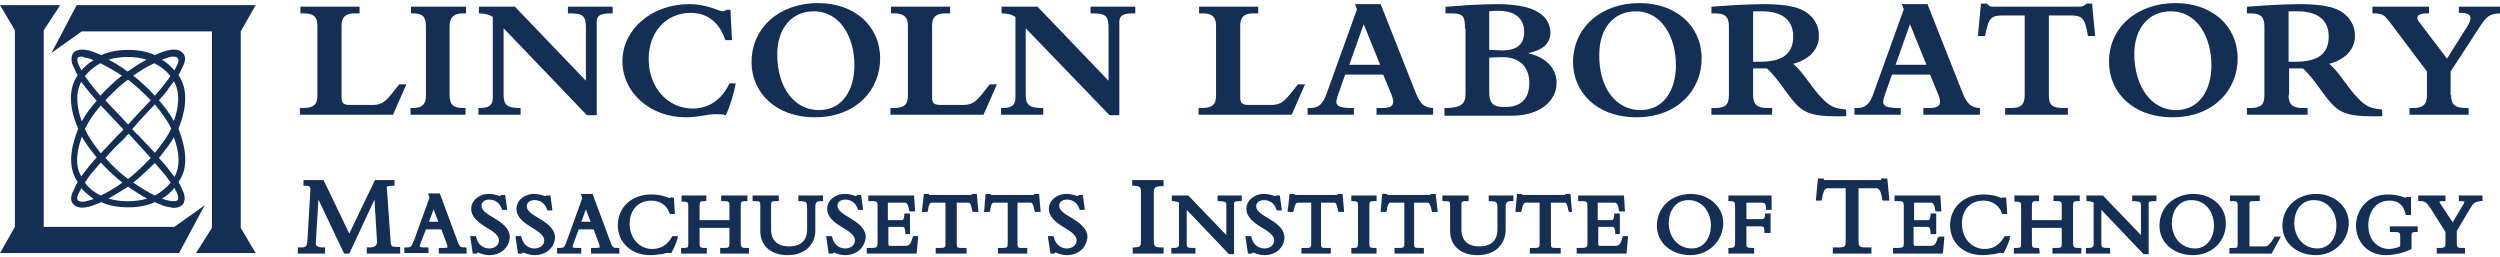 <?xml version="1.0" encoding="utf-8"?>
<!-- Generator: Adobe Illustrator 27.9.0, SVG Export Plug-In . SVG Version: 6.00 Build 0)  -->
<svg version="1.1" id="Layer_1" xmlns="http://www.w3.org/2000/svg" xmlns:xlink="http://www.w3.org/1999/xlink" x="0px" y="0px"
	 viewBox="0 0 486 50" style="enable-background:new 0 0 486 50;" xml:space="preserve">
<style type="text/css">
	.st0{fill-rule:evenodd;clip-rule:evenodd;fill:#152E53;}
</style>
<g id="LL_Logo_white">
	<path id="Fill-4" class="st0" d="M76.4,22.3H58.3V21h0.6c2.2,0,2.8-0.8,2.8-2.4V5c0-2-1.1-2.4-2.7-2.4h-0.6V1.3h11.5v1.3h-1
		c-1.8,0-2.5,0.8-2.5,2.4v13.9c0,1.2,0.4,1.5,1.7,1.5h4.3c2.3,0,2.9-1.1,5.2-4h1.4L76.4,22.3"/>
	<path id="Fill-5" class="st0" d="M79.8,1.3h10.8v1.3H90c-1.8,0-2.6,0.8-2.6,2.5v13.4c0,1.7,0.6,2.5,2.6,2.5h0.5v1.3H79.8V21h0.5
		c1.8,0,2.5-0.8,2.5-2.3V5.1c0-1.8-0.6-2.5-2.5-2.5h-0.4V1.3"/>
	<path id="Fill-6" class="st0" d="M97.9,18.3c0,2.1,0.6,2.7,3.3,2.7v1.3h-8.2V21h0.2c2.1,0,2.6-0.7,2.6-2.1V3.3
		c-0.7-0.5-1.7-0.7-2.7-0.7V1.3h7l13.8,14.4V5.5c0-2.4-0.5-2.9-3.2-2.9h-0.3V1.3h8.7v1.3h-0.3c-2.1,0-2.8,0.4-2.8,1.7v18.1h-1.9
		L97.9,5.5V18.3"/>
	<path id="Fill-7" class="st0" d="M143,16.3c-0.3,1.8-1.1,4.4-1.9,6.1c-0.5-0.2-1.2-0.2-2-0.2c-1.6,0-3.3,0.6-5.8,0.6
		c-6.9,0-12.3-4.8-12.3-10.9c0-6.2,5.7-11.1,13-11.1c3.5,0,5.8,1.4,6.5,1.4c0.3,0,0.5-0.1,0.7-0.3h0.8l0.3,5.9H141
		c-1.1-3.4-3.5-5.3-6.7-5.3c-4.8,0-8.2,3.7-8.2,9c0,5.5,3.7,9.6,8.6,9.6c3.1,0,5.7-1.8,7.1-4.9H143"/>
	<path id="Fill-8" class="st0" d="M159.2,21.4c4.7,0,6.9-4.1,6.9-8.7c0-5.4-2.7-10.5-7.9-10.5c-4.3,0-7.1,3.3-7.1,8.4
		C151.1,17,154.4,21.4,159.2,21.4z M159,0.6c7.1,0,12.1,4.4,12.1,10.8c0,6-4.6,11.4-12.7,11.4c-7.8,0-12.3-5-12.3-10.7
		C146.1,5.4,151.5,0.6,159,0.6z"/>
	<path id="Fill-9" class="st0" d="M191.2,22.3h-18.1V21h0.6c2.2,0,2.8-0.8,2.8-2.4V5c0-2-1.2-2.4-2.7-2.4h-0.6V1.3h11.5v1.3h-1
		c-1.8,0-2.5,0.8-2.5,2.4v13.9c0,1.2,0.4,1.5,1.7,1.5h4.3c2.3,0,2.9-1.1,5.2-4h1.4L191.2,22.3"/>
	<path id="Fill-10" class="st0" d="M199.4,18.3c0,2.1,0.6,2.7,3.4,2.7v1.3h-8.2V21h0.2c2.1,0,2.6-0.7,2.6-2.1V3.3
		c-0.7-0.5-1.7-0.7-2.7-0.7V1.3h7l13.8,14.4V5.5c0-2.4-0.5-2.9-3.2-2.9h-0.3V1.3h8.7v1.3h-0.3c-2.1,0-2.8,0.4-2.8,1.7v18.1h-1.9
		L199.4,5.5V18.3"/>
	<path id="Fill-11" class="st0" d="M251.1,22.3H233V21h0.6c2.2,0,2.8-0.8,2.8-2.4V5c0-2-1.1-2.4-2.7-2.4h-0.6V1.3h11.5v1.3h-1
		c-1.8,0-2.5,0.8-2.5,2.4v13.9c0,1.2,0.4,1.5,1.7,1.5h4.3c2.3,0,2.9-1.1,5.2-4h1.4L251.1,22.3"/>
	<path id="Fill-12" class="st0" d="M265.1,4.7l-2.8,7.9h6L265.1,4.7z M261.5,14.5l-1.4,4c-0.6,1.7-0.6,2.5,2.7,2.5h0.4v1.3h-9V21
		h0.5c1.6,0,2.5-0.7,3.3-3.1l5.8-16.1l-0.4-1h5l6.8,17.2c0.9,2.2,1.6,2.9,3.4,3v1.3h-11V21h1.2c2.1,0,2.4-0.9,1.7-2.6l-1.6-3.9
		H261.5z"/>
	<path id="Fill-13" class="st0" d="M289.5,17.8c0,2.5,0.9,3,3.1,3c3.8,0,4.7-2.4,4.7-4.7c0-2-0.9-5-5.3-5c-0.7,0-2,0.1-2.5,0.1V17.8
		z M289.5,9.7c0.7,0,2,0.1,2.6,0.1c3.4,0,4.2-1.8,4.2-3.6c0-1.9-1-4.1-5-4.1c-0.7,0-1.2,0-1.8,0.1V9.7z M284.8,5.6
		c0-2.6-0.4-3-2.9-3H281V1.3c0.9,0,2.5-0.2,4.3-0.3c2-0.1,4-0.2,5.5-0.2c4.2,0,7.5,0.6,9.3,2.4c0.8,0.8,1.3,2,1.3,3.1
		c0,2.1-1.4,3.4-4.2,4v0.1c3.3,0.7,5.4,2.9,5.4,5.7c0,3.5-3.2,6.4-8.7,6.4h-13.1V21c3.3,0,4.1-0.8,4.1-2.8V5.6z"/>
	<path id="Fill-14" class="st0" d="M318.9,21.4c4.7,0,6.9-4.1,6.9-8.7c0-5.4-2.7-10.5-7.8-10.5c-4.3,0-7.1,3.3-7.1,8.4
		C310.8,17,314.1,21.4,318.9,21.4z M318.7,0.6c7.1,0,12.1,4.4,12.1,10.8c0,6-4.6,11.4-12.7,11.4c-7.8,0-12.3-5-12.3-10.7
		C305.8,5.4,311.2,0.6,318.7,0.6z"/>
	<path id="Fill-15" class="st0" d="M340.8,12h1.3c4.1,0,6.5-1.3,6.5-4.9c0-3.6-2.7-4.9-6-4.9h-1.8V12z M340.8,18.5
		c0,1.7,0.7,2.5,2.7,2.5h1v1.3h-11.8V21h0.5c2.1,0,2.9-0.5,2.9-2.5V5.2c0-1.6-0.4-2.6-2.7-2.6h-0.7V1.3c1.7-0.1,3-0.2,4.4-0.3
		c1.9-0.1,4.3-0.2,5.5-0.2c5,0,7.7,0.6,9.4,2.3c1.1,1.1,1.6,2.4,1.6,3.9c0,2.6-1.9,4.6-5,5.4c2.2,1.9,3.4,4.5,5.8,6.9
		c1.4,1.4,2.3,1.8,4.5,2v1.3c-0.7,0-1.1,0-2.1,0c-4.2,0-5.9-0.6-7.5-2.2c-1.7-1.7-3.7-5.2-5.8-7.1h-2.7V18.5z"/>
	<path id="Fill-16" class="st0" d="M371.3,4.7l-2.8,7.9h6L371.3,4.7z M367.8,14.5l-1.4,4c-0.6,1.7-0.6,2.5,2.7,2.5h0.4v1.3h-9V21
		h0.5c1.6,0,2.5-0.7,3.3-3.1l5.8-16.1l-0.4-1h5l6.8,17.2c0.9,2.2,1.6,2.9,3.4,3v1.3h-11V21h1.2c2.1,0,2.4-0.9,1.7-2.6l-1.6-3.9
		H367.8z"/>
	<path id="Fill-17" class="st0" d="M398.3,18.5c0,1.8,0.5,2.5,2.9,2.5h0.8v1.3h-12.2V21h1.2c1.9,0,2.6-0.7,2.6-2.5V3h-4
		c-2.6,0-3,0.4-3.7,4h-1.4l0.6-6.3h1.1c0.3,0.2,0.4,0.4,0.6,0.5c0.2,0.1,0.5,0.1,1,0.1H404c0.9,0,1.1-0.1,1.6-0.6h1.1l0.6,6.3h-1.4
		c-0.6-3.5-1-4-3.6-4h-4V18.5"/>
	<path id="Fill-18" class="st0" d="M423,21.4c4.7,0,6.9-4.1,6.9-8.7c0-5.4-2.7-10.5-7.9-10.5c-4.3,0-7.1,3.3-7.1,8.4
		C415,17,418.3,21.4,423,21.4z M422.9,0.6c7.1,0,12.1,4.4,12.1,10.8c0,6-4.6,11.4-12.7,11.4c-7.8,0-12.3-5-12.3-10.7
		C409.9,5.4,415.4,0.6,422.9,0.6z"/>
	<path id="Fill-19" class="st0" d="M444.9,12h1.3c4.1,0,6.5-1.3,6.5-4.9c0-3.6-2.7-4.9-6-4.9h-1.8V12z M444.9,18.5
		c0,1.7,0.7,2.5,2.7,2.5h1v1.3h-11.8V21h0.5c2.1,0,2.9-0.5,2.9-2.5V5.2c0-1.6-0.4-2.6-2.7-2.6h-0.7V1.3c1.7-0.1,3-0.2,4.4-0.3
		c1.9-0.1,4.3-0.2,5.6-0.2c5,0,7.7,0.6,9.4,2.3c1.1,1.1,1.6,2.4,1.6,3.9c0,2.6-1.9,4.6-5,5.4c2.2,1.9,3.4,4.5,5.8,6.9
		c1.4,1.4,2.3,1.8,4.5,2v1.3c-0.7,0-1.1,0-2.1,0c-4.2,0-5.9-0.6-7.5-2.2c-1.7-1.7-3.7-5.2-5.8-7.1h-2.7V18.5z"/>
	<path id="Fill-20" class="st0" d="M476.5,18.5c0,1.6,0.5,2.5,2.9,2.5h0.5v1.3h-11.5V21h0.8c2,0,2.6-0.9,2.6-2.4v-4.7l-7.3-9.7
		c-1-1.3-1.4-1.6-3.1-1.6h-0.2V1.3h11v1.3h-0.4c-2,0-2.2,0.8-1.5,1.7l5.4,7.1l3.9-6.2c0.9-1.4,1.2-2.7-1.2-2.7H478V1.3h8v1.3
		c-2,0.1-2.5,0.5-3.8,2.4l-5.8,8.9V18.5"/>
	<path id="Fill-21" class="st0" d="M77.7,49.3h-6.4v-1.2h0.4c0.7,0,1.1-0.1,1.4-0.4c0.1-0.2,0.2-0.4,0.2-0.6l-0.5-8.3l-4.9,10.5h-1
		l-5-10.5l-0.5,8.4c0,0.3,0,0.5,0.2,0.6c0.2,0.2,0.6,0.3,1.2,0.3l0.4,0v1.2h-5.3v-1.2h0.4c1.3,0,1.4-0.1,1.5-2l0.5-8.5
		c0.1-1.4,0.1-1.4-0.9-1.5l-0.4,0V35h3.9l5,10.4l5-10.4h3.8v1.1l-0.4,0c-1.1,0.1-1.1,0.1-1.1,0.4l0.7,9.9c0.1,1.6,0.1,1.6,1.5,1.6
		h0.4V49.3"/>
	<path id="Fill-22" class="st0" d="M83.4,43.1h1.8l-0.9-2.4L83.4,43.1z M90.7,49.3h-5.4v-1.1h0.8c0.7,0,0.9-0.1,0.9-0.1
		c0-0.2-0.1-0.4-0.1-0.6l-1.1-2.9h-3l-1,2.6c-0.1,0.2-0.2,0.6-0.2,0.7c0,0.2,0.6,0.2,1,0.2h0.7v1.1h-4.7v-1.1l0.4,0
		c0.9,0,0.9,0,1.5-1.4l3-8.3l-0.3-0.8h2.3l3.6,9.7c0.3,0.7,0.5,0.8,1.2,0.8h0.4V49.3z"/>
	<path id="Fill-23" class="st0" d="M95.1,49.6c-0.7,0-1.4-0.2-1.9-0.4c-0.2-0.1-0.3-0.1-0.4-0.1l-0.1,0.2l-0.8,0l-0.5-3.4h1.1
		l0.1,0.3c0.3,1.3,1.3,2.1,2.5,2.1c0.9,0,1.9-0.5,1.9-1.6c0-0.9-1.1-1.7-2.3-2.4c-1.5-0.9-3.1-2-3.1-3.7c0-1.6,1.5-2.9,3.4-2.9
		c0.9,0,1.4,0.2,1.8,0.3c0.2,0.1,0.3,0.1,0.5,0.1l0.1-0.2l0.8,0l0.4,2.9h-1l-0.1-0.3c-0.4-1.1-1.3-1.7-2.4-1.7
		c-0.9,0-1.5,0.5-1.5,1.2c0,0.9,1.1,1.6,2.3,2.3c1.5,0.9,3.2,2,3.2,3.8C99,48.2,97.3,49.6,95.1,49.6"/>
	<path id="Fill-24" class="st0" d="M103.9,49.6c-0.7,0-1.4-0.2-1.9-0.4c-0.2-0.1-0.3-0.1-0.4-0.1l-0.1,0.2l-0.8,0l-0.5-3.4h1.1
		l0.1,0.3c0.3,1.3,1.3,2.1,2.5,2.1c0.9,0,1.9-0.5,1.9-1.6c0-0.9-1.1-1.7-2.3-2.4c-1.5-0.9-3.1-2-3.1-3.7c0-1.6,1.5-2.9,3.4-2.9
		c0.9,0,1.4,0.2,1.8,0.3c0.2,0.1,0.3,0.1,0.5,0.1l0.1-0.1l0.8,0l0.4,2.9h-1l-0.1-0.3c-0.4-1.1-1.3-1.7-2.4-1.7
		c-0.9,0-1.5,0.5-1.5,1.2c0,0.9,1.1,1.6,2.3,2.3c1.5,0.9,3.2,2,3.2,3.8C107.8,48.2,106.1,49.6,103.9,49.6"/>
	<path id="Fill-25" class="st0" d="M113,43.1h1.8l-0.9-2.4L113,43.1z M120.3,49.3h-5.4v-1.1h0.8c0.7,0,0.9-0.1,0.9-0.1
		c0-0.2-0.1-0.4-0.1-0.6l-1.1-2.9h-2.9l-1,2.7c-0.1,0.2-0.2,0.6-0.2,0.7c0,0.2,0.6,0.2,1,0.2h0.7v1.1h-4.7v-1.1l0.4,0
		c0.9,0,1,0,1.5-1.4l3-8.3l-0.3-0.8h2.3l3.6,9.7c0.3,0.7,0.5,0.8,1.2,0.8h0.4V49.3z"/>
	<path id="Fill-26" class="st0" d="M126.4,49.6c-3.6,0-6.3-2.4-6.3-5.8c0-3.5,2.7-6,6.5-6c1.5,0,2.4,0.3,3,0.5
		c0.2,0.1,0.4,0.2,0.5,0.2l0.1-0.1l0.2,0h0.6l0.2,3.2h-1l-0.1-0.3c-0.5-1.4-1.8-2.3-3.5-2.3c-2.5,0-4.2,1.8-4.2,4.5
		c0,2.8,1.9,4.9,4.4,4.9c1.7,0,2.9-0.8,3.8-2.3l0.1-0.2h1.1l-0.1,0.5c-0.2,0.8-0.7,1.9-1.1,2.6l-0.1,0.2l-0.3,0
		c-0.5-0.1-0.8,0-1.4,0.2C128.2,49.4,127.5,49.6,126.4,49.6"/>
	<path id="Fill-27" class="st0" d="M145.6,49.3H140v-1.1h0.9c0.8,0,0.9-0.2,0.9-0.9v-3H136v2.8c0,1,0.1,1.1,1,1.1h0.4l0,0.7v0.4h-5
		v-1.1h0.5c0.9,0,0.9-0.2,0.9-0.8v-7.4c0-0.6-0.1-0.8-0.9-0.8l-0.4,0V38h4.8v1.1H137c-0.9,0-1,0-1,1.2v2.5h5.8v-2.9
		c0-0.6-0.1-0.8-0.9-0.8h-0.7V38h5.1v1.1l-0.4,0c-0.8,0-0.9,0.1-0.9,1v7c0,1,0.2,1.1,1,1.1h0.6V49.3"/>
	<path id="Fill-28" class="st0" d="M153.1,49.6c-3.2,0-5.3-1.8-5.3-4.7V40c0-0.8,0-0.9-1.1-0.9l-0.4,0V38h5.1v1.1h-0.6
		c-0.8,0-0.9,0.1-0.9,0.8v4.7c0,2.1,1.2,3.3,3.5,3.3c1.6,0,3.5-0.6,3.5-3.3v-3.9c0-1.5-0.1-1.5-1.3-1.6l-0.4,0V38h4.8v1.1l-0.4,0
		c-0.9,0-1.1,0.3-1.1,1.2v4.6C158.5,47,157,49.6,153.1,49.6"/>
	<path id="Fill-29" class="st0" d="M164.3,49.6c-0.7,0-1.4-0.2-1.9-0.4c-0.2-0.1-0.3-0.1-0.4-0.1l-0.1,0.2l-0.8,0l-0.5-3.4h1.1
		l0.1,0.3c0.3,1.3,1.3,2.1,2.5,2.1c0.9,0,1.9-0.5,1.9-1.6c0-0.9-1.1-1.7-2.3-2.4c-1.5-0.9-3.1-2-3.1-3.7c0-1.6,1.5-2.9,3.4-2.9
		c0.9,0,1.4,0.2,1.8,0.3c0.2,0.1,0.3,0.1,0.5,0.1l0.1-0.2l0.8,0l0.4,2.9h-1l-0.1-0.3c-0.4-1.1-1.3-1.7-2.4-1.7
		c-0.9,0-1.5,0.5-1.5,1.2c0,0.9,1.1,1.6,2.3,2.3c1.5,0.9,3.2,2,3.2,3.8C168.1,48.2,166.5,49.6,164.3,49.6"/>
	<path id="Fill-30" class="st0" d="M178.2,49.3h-9.7v-1.1h0.9c1.1,0,1.2-0.2,1.2-1v-7.1c0-0.8-0.1-1-1-1h-0.8V38h8.9l0.2,3.1h-1.1
		l-0.1-0.3c-0.2-1.4-0.6-1.4-0.9-1.4h-3.2v3.4h2.6c0.3,0,0.5,0,0.6-0.9l0-0.4h1.1v4H176l0-0.4c-0.1-1-0.3-1-0.8-1h-2.5v3.2
		c0,0.5,0.1,0.5,0.5,0.5h2.6c0.9,0,1.2-0.2,1.6-1.6l0.1-0.3h1L178.2,49.3"/>
	<path id="Fill-31" class="st0" d="M188,49.3h-6.1v-1.1h1c0.8,0,0.9-0.2,0.9-0.8v-8h-2.6c-0.3,0-0.6,0-0.8,1.5l-0.1,0.3h-1.1
		l0.4-3.5h1l0,0.2c0.1,0,0.1,0,0.1,0h8.1c0.1,0,0.1,0,0.1,0l0-0.2h1l0.3,3.5h-1.1l-0.1-0.3c-0.3-1.5-0.5-1.5-0.8-1.5H186v8
		c0,0.7,0.1,0.8,0.9,0.8h1V49.3"/>
	<path id="Fill-32" class="st0" d="M200.1,49.3H194v-1.1h1c0.8,0,0.9-0.2,0.9-0.8v-8h-2.6c-0.3,0-0.6,0-0.8,1.5l-0.1,0.3h-1.1
		l0.3-3.5h1l0,0.2c0.1,0,0.1,0,0.1,0h8.1c0.1,0,0.1,0,0.2,0l0-0.2h1l0.3,3.5h-1.1l-0.1-0.3c-0.3-1.5-0.5-1.5-0.8-1.5h-2.5v8
		c0,0.7,0.1,0.8,0.9,0.8h1V49.3"/>
	<path id="Fill-33" class="st0" d="M207.4,49.6c-0.7,0-1.4-0.2-1.9-0.4c-0.2-0.1-0.3-0.1-0.4-0.1l-0.1,0.2l-0.8,0l-0.5-3.4h1.1
		l0.1,0.3c0.3,1.3,1.3,2.1,2.5,2.1c0.9,0,1.9-0.5,1.9-1.6c0-0.9-1.1-1.7-2.3-2.4c-1.5-0.9-3.1-2-3.1-3.7c0-1.6,1.5-2.9,3.4-2.9
		c0.9,0,1.4,0.2,1.8,0.3c0.2,0.1,0.3,0.1,0.5,0.1l0.1-0.2l0.8,0l0.4,2.9h-1l-0.1-0.3c-0.4-1.1-1.3-1.7-2.4-1.7
		c-0.9,0-1.5,0.5-1.5,1.2c0,0.9,1.1,1.6,2.3,2.3c1.5,0.9,3.2,2,3.2,3.8C211.2,48.2,209.6,49.6,207.4,49.6"/>
	<path id="Fill-34" class="st0" d="M226.3,49.3h-6.1v-1.2l0.4,0c1.1-0.1,1.2-0.2,1.2-1.5v-9.3c0-0.9-0.2-1.1-1.3-1.2l-0.4,0V35h6.1
		v1.2h-0.4c-1.2,0-1.5,0.2-1.5,1.4v9.2c0,1.1,0.2,1.3,1.5,1.3h0.4V49.3"/>
	<path id="Fill-35" class="st0" d="M239.9,49.4h-1l-8.2-8.6v6.3c0,1,0,1.1,1.3,1.1h0.4v1.1h-4.7v-1.1h0.4c1,0,1.1-0.3,1.1-0.7v-8.1
		c-0.3-0.2-0.6-0.2-1-0.3l-0.4,0V38h3.2l7.4,7.7V40c0-0.7,0-0.8-1.3-0.9l-0.4,0V38h4.7v1.1H241c-1.1,0-1.1,0.2-1.1,0.5V49.4"/>
	<path id="Fill-36" class="st0" d="M245.8,49.6c-0.7,0-1.4-0.2-1.9-0.4c-0.2-0.1-0.3-0.1-0.4-0.1l-0.1,0.2l-0.8,0l-0.5-3.4h1.1
		l0.1,0.3c0.3,1.3,1.3,2.1,2.5,2.1c0.9,0,1.9-0.5,1.9-1.6c0-0.9-1.1-1.7-2.3-2.4c-1.5-0.9-3.1-2-3.1-3.7c0-1.6,1.5-2.9,3.4-2.9
		c0.9,0,1.4,0.2,1.8,0.3c0.2,0.1,0.3,0.1,0.5,0.1L248,38l0.8,0l0.4,2.9h-1l-0.1-0.3c-0.4-1.1-1.3-1.7-2.4-1.7
		c-0.9,0-1.5,0.5-1.5,1.2c0,0.9,1.1,1.6,2.3,2.3c1.5,0.9,3.2,2,3.2,3.8C249.6,48.2,248,49.6,245.8,49.6"/>
	<path id="Fill-37" class="st0" d="M259.1,49.3H253v-1.1h1c0.8,0,0.9-0.2,0.9-0.8v-8h-2.5c-0.3,0-0.6,0-0.9,1.5l-0.1,0.3h-1.1
		l0.4-3.5h1l0,0.2c0.1,0,0.1,0,0.1,0h8.1c0.1,0,0.1,0,0.1,0l0-0.2h1l0.3,3.5h-1.1l-0.1-0.3c-0.3-1.5-0.5-1.5-0.8-1.5h-2.5v8
		c0,0.7,0.1,0.8,0.9,0.8h1V49.3"/>
	<path id="Fill-38" class="st0" d="M267.6,49.3h-4.9v-1.1l0.4,0c0.8,0,0.9-0.1,0.9-1.1v-7.2c0-0.6-0.1-0.8-0.9-0.8l-0.4,0V38h4.9
		v1.1h-0.4c-0.9,0-1,0.1-1,1v7.2c0,0.8,0.1,0.9,1,0.9h0.4V49.3"/>
	<path id="Fill-39" class="st0" d="M277.2,49.3h-6.1v-1.1h1c0.8,0,0.9-0.2,0.9-0.8v-8h-2.6c-0.3,0-0.6,0-0.8,1.5l-0.1,0.3h-1.1
		l0.3-3.5h1l0,0.2c0.1,0,0.1,0,0.2,0h8.1c0.1,0,0.1,0,0.1,0l0-0.2h1l0.4,3.5h-1.1l-0.1-0.3c-0.3-1.5-0.6-1.5-0.8-1.5h-2.6v8
		c0,0.7,0.1,0.8,0.9,0.8h1V49.3"/>
	<path id="Fill-40" class="st0" d="M287.2,49.6c-3.2,0-5.3-1.8-5.3-4.7V40c0-0.8,0-0.9-1.1-0.9l-0.4,0V38h5.1v1.1h-0.5
		c-0.8,0-0.9,0.1-0.9,0.8v4.7c0,2.1,1.2,3.3,3.5,3.3c1.6,0,3.5-0.6,3.5-3.3v-3.9c0-1.5-0.1-1.5-1.3-1.6l-0.4,0V38h4.8v1.1l-0.4,0
		c-0.9,0-1.1,0.3-1.1,1.2v4.6C292.6,47,291.2,49.6,287.2,49.6"/>
	<path id="Fill-41" class="st0" d="M303.5,49.3h-6.1v-1.1h1c0.8,0,0.9-0.2,0.9-0.8v-8h-2.6c-0.3,0-0.6,0-0.9,1.5l-0.1,0.3h-1.1
		l0.3-3.5h1l0,0.2c0,0,0.1,0,0.2,0h8.1c0.1,0,0.1,0,0.1,0l0-0.2h1l0.3,3.5H305l-0.1-0.3c-0.3-1.5-0.5-1.5-0.8-1.5h-2.6v8
		c0,0.7,0.1,0.8,0.9,0.8h1V49.3"/>
	<path id="Fill-42" class="st0" d="M316.2,49.3h-9.7v-1.1h0.9c1.2,0,1.2-0.3,1.2-1v-7.1c0-0.8-0.1-1-1-1h-0.8V38h8.9l0.2,3.1h-1.1
		l-0.1-0.3c-0.2-1.4-0.6-1.4-0.9-1.4h-3.2v3.4h2.6c0.3,0,0.5,0,0.6-0.9l0-0.4h1.1v4H314l0-0.4c-0.1-1-0.3-1-0.8-1h-2.5v3.2
		c0,0.5,0.1,0.5,0.5,0.5h2.6c0.9,0,1.2-0.2,1.6-1.6l0.1-0.3h1L316.2,49.3"/>
	<path id="Fill-43" class="st0" d="M328.2,38.9c-2.8,0-3.8,2.6-3.8,4.4c0,2.9,1.9,5,4.5,5c2.5,0,3.7-2.3,3.7-4.4
		C332.6,41,330.8,38.9,328.2,38.9z M328.6,49.6c-3.7,0-6.5-2.4-6.5-5.7c0-3.6,2.8-6.2,6.6-6.2c3.5,0,6.3,2.5,6.3,5.6
		C335,46.8,332.2,49.6,328.6,49.6z"/>
	<path id="Fill-44" class="st0" d="M340.9,49.3H336v-1.1l0.4,0c0.8-0.1,0.9-0.1,0.9-1.3v-6.6c0-1-0.1-1.2-0.9-1.2l-0.4,0V38h8.4v2.8
		h-1.1l0-0.4c0-0.8-0.2-1-1-1h-2.8v3.2h3c0.3,0,0.6-0.1,0.6-0.7l0-0.4h1.1v3.8H343l0-0.4c0-0.8-0.2-0.9-0.8-0.9h-2.7v3.3
		c0,0.7,0,0.9,1.1,0.9h0.4V49.3"/>
	<path id="Fill-45" class="st0" d="M363.9,49.3h-7.6v-1.2h1.2c1.2,0,1.3-0.3,1.3-1.2V36.6h-3.4c-0.5,0-0.9,0.1-1.2,2.1l-0.1,0.3H353
		l0.4-4.3h1.1l0.1,0.3c0.1,0,0.2,0,0.3,0h10.5c0.2,0,0.3,0,0.3-0.1l0.1-0.3l0.3,0.1h0.8l0.4,4.3H366l-0.1-0.3
		c-0.3-1.9-0.7-2.1-1.2-2.1h-3.4v10.3c0,0.9,0.2,1.2,1.3,1.2h1.2V49.3"/>
	<path id="Fill-46" class="st0" d="M377.7,49.3h-9.7v-1.1h0.9c1.2,0,1.2-0.3,1.2-1v-7.1c0-0.8-0.1-1-1-1h-0.8V38h8.9l0.2,3.1h-1.1
		l-0.1-0.3c-0.2-1.4-0.6-1.4-0.9-1.4h-3.2v3.4h2.6c0.3,0,0.5,0,0.6-0.9l0-0.4h1.1v4h-1.1l0-0.4c-0.1-1-0.3-1-0.8-1h-2.5v3.2
		c0,0.5,0.1,0.5,0.5,0.5h2.6c0.9,0,1.2-0.2,1.6-1.6L377,46h1L377.7,49.3"/>
	<path id="Fill-47" class="st0" d="M385.4,49.6c-3.7,0-6.3-2.4-6.3-5.8c0-3.5,2.7-6,6.5-6c1.5,0,2.4,0.3,3,0.5
		c0.2,0.1,0.4,0.2,0.5,0.2l0.1-0.1l0.2,0h0.6l0.2,3.2h-1l-0.1-0.3c-0.5-1.4-1.9-2.3-3.5-2.3c-2.6,0-4.2,1.8-4.2,4.5
		c0,2.8,1.9,4.9,4.4,4.9c1.7,0,2.9-0.8,3.8-2.3l0.1-0.2h1.1l-0.1,0.5c-0.2,0.8-0.7,1.9-1.1,2.6l-0.1,0.2l-0.3,0
		c-0.5-0.1-0.8,0-1.4,0.2C387.2,49.4,386.5,49.6,385.4,49.6"/>
	<path id="Fill-48" class="st0" d="M404.6,49.3H399v-1.1h0.9c0.9,0,0.9-0.2,0.9-0.9v-3H395v2.8c0,1,0.1,1.1,1,1.1h0.4l0.1,0.7v0.4
		h-5v-1.1h0.5c0.9,0,0.9-0.2,0.9-0.8v-7.4c0-0.6-0.1-0.8-0.9-0.8l-0.4,0V38h4.8v1.1H396c-0.9,0-1,0-1,1.2v2.5h5.8v-2.9
		c0-0.6-0.1-0.8-0.9-0.8h-0.7V38h5.1v1.1l-0.4,0c-0.8,0-0.9,0.1-0.9,1v7c0,1,0.2,1.1,1,1.1h0.6V49.3"/>
	<path id="Fill-49" class="st0" d="M417.7,49.4h-1l-8.2-8.6v6.3c0,0.9,0,1.1,1.3,1.1h0.4v1.1h-4.7v-1.1h0.4c1,0,1.1-0.3,1.1-0.7
		v-8.1c-0.3-0.2-0.6-0.2-1-0.3l-0.4,0V38h3.2l7.4,7.7V40c0-0.7,0-0.8-1.3-0.9l-0.4,0V38h4.7v1.1h-0.4c-1.1,0-1.1,0.2-1.1,0.5V49.4"
		/>
	<path id="Fill-50" class="st0" d="M426,38.9c-2.8,0-3.8,2.6-3.8,4.4c0,2.9,1.9,5,4.5,5c2.5,0,3.7-2.3,3.7-4.4
		C430.4,41,428.6,38.9,426,38.9z M426.3,49.6c-3.7,0-6.5-2.4-6.5-5.7c0-3.6,2.8-6.2,6.6-6.2c3.6,0,6.3,2.5,6.3,5.6
		C432.8,46.9,430,49.6,426.3,49.6z"/>
	<path id="Fill-51" class="st0" d="M441.6,49.3h-8.2v-1.1h0.9c0.6,0,0.7-0.1,0.7-0.7V40c0-0.7-0.1-0.9-0.9-0.9h-0.6V38h5.8v1.1h-1
		c-1,0-1,0-1,0.8v7.8c0,0.2,0,0.2,0,0.2c0,0,0,0,0.3,0h2.5c0.8,0,1-0.2,2-1.7l0.1-0.2h1.2L441.6,49.3"/>
	<path id="Fill-52" class="st0" d="M449.8,38.9c-2.8,0-3.8,2.6-3.8,4.4c0,2.9,1.9,5,4.5,5c2.5,0,3.7-2.3,3.7-4.4
		C454.2,41,452.4,38.9,449.8,38.9z M450.2,49.6c-3.7,0-6.5-2.4-6.5-5.7c0-3.6,2.8-6.2,6.6-6.2c3.5,0,6.3,2.5,6.3,5.6
		C456.6,46.8,453.8,49.6,450.2,49.6z"/>
	<path id="Fill-53" class="st0" d="M463.8,49.6c-3.8,0-5.8-2.9-5.8-5.7c0-2.5,1.7-6.1,6.3-6.1c1.3,0,2.3,0.3,2.9,0.5
		c0.2,0.1,0.4,0.1,0.5,0.1c0.1,0,0.1,0,0.1,0l0.1-0.1h0.8v3.5h-1l-0.1-0.3c-0.4-1.7-1.4-2.5-3.1-2.5c-2.8,0-4.1,2.4-4.1,4.8
		c0,3.4,2.4,4.6,4,4.6c0.7,0,1.5-0.2,2.2-0.5V46c0-0.7-0.1-0.9-1-0.9h-1V44h5.4v1.1l-0.4,0c-0.7,0-0.8,0.2-0.8,0.7v2.6l-0.2,0.1
		C466.8,49.4,464.6,49.6,463.8,49.6"/>
	<path id="Fill-54" class="st0" d="M479.1,49.3h-5.4v-1.1h0.7c0.9,0,1-0.3,1-0.8v-2.3l-2.9-4.6c-0.8-1.2-1.1-1.4-2-1.4l-0.4,0V38
		h5.3v1.1h-0.4c-0.6,0-0.8,0.1-0.8,0.1c0,0,0.1,0.1,0.2,0.4l2.4,3.6l2.1-3.5c0.2-0.4,0.2-0.5,0.2-0.5c0,0-0.1-0.1-0.7-0.1h-0.4V38
		h4.6v1.1l-0.4,0c-1,0.1-1.4,0.4-1.8,1.1l-2.8,4.7v2.4c0,0.7,0.1,0.9,1,0.9h0.6V49.3"/>
	<path id="Fill-55" class="st0" d="M31.5,11.6c0.9,0.6,1.7,1.2,2.4,2.1c0.1-0.2,0.2-0.4,0.3-0.6c0.1-0.1,0.1-0.3,0.2-0.4
		c0.3-0.6,0.4-1,0.2-1.3C34.5,11.1,34,11,33.8,11c-0.2,0-0.3,0-0.5,0C32.8,11.2,32.2,11.3,31.5,11.6z M15.9,11c-0.2,0-0.7,0-0.8,0.3
		c-0.1,0.2-0.1,0.7,0.2,1.3c0.1,0.2,0.1,0.3,0.2,0.4c0.1,0.2,0.2,0.4,0.3,0.7c0.7-0.8,1.5-1.5,2.4-2c-0.7-0.3-1.3-0.5-1.8-0.5
		C16.2,11.1,16.1,11,15.9,11z M21.1,11.6c1.2,0.6,2.5,1.4,3.7,2.3c1.3-0.9,2.5-1.7,3.7-2.3C26.3,10.9,23.4,10.9,21.1,11.6z
		 M25.9,14.7c1.3,1,2.8,2.4,4.2,3.9c0.8-0.9,1.4-1.6,1.9-2.3c0.5-0.6,0.9-1.1,1.1-1.5c-0.8-1.1-1.9-1.9-3.1-2.5
		C28.8,12.8,27.4,13.7,25.9,14.7z M16.5,14.8c0.3,0.4,0.7,0.9,1.1,1.5c0.5,0.6,1.1,1.4,1.9,2.3c1.4-1.5,2.9-2.9,4.2-3.9
		c-1.4-0.9-2.9-1.8-4.2-2.4C18.4,12.9,17.4,13.7,16.5,14.8z M30.9,19.5c1,1.1,2.1,2.6,2.9,4c0.8-2.2,1.4-5.3,0-7.7
		c-0.2,0.3-0.5,0.7-0.9,1.2C32.5,17.7,31.8,18.5,30.9,19.5L30.9,19.5L30.9,19.5z M15.8,15.9c-1.4,2.5-0.6,5.8,0.1,7.7
		c0.8-1.5,1.9-2.9,2.9-4l0,0l0,0c-0.9-1-1.5-1.8-2.1-2.5C16.3,16.6,16,16.2,15.8,15.9z M20.5,19.5c1.1,1.2,2.3,2.5,3.3,3.5
		c0.4,0.5,0.8,0.9,1.1,1.2l0,0l0,0c0.3-0.3,0.7-0.7,1.1-1.2c0.9-1,2.1-2.2,3.3-3.5c-1.4-1.5-3.1-3-4.4-4
		C23.5,16.4,21.9,18,20.5,19.5z M25.7,25.1c0.3,0.3,0.7,0.8,1.2,1.2c0.9,1,2.1,2.2,3.2,3.4c1.5-1.8,2.6-3.4,3.2-4.7
		c-0.6-1.3-1.7-2.9-3.2-4.7c-1.1,1.2-2.3,2.4-3.2,3.4C26.4,24.3,26,24.8,25.7,25.1z M16.5,25.1c0.7,1.5,1.8,3.1,3.1,4.7
		c1.1-1.2,2.3-2.4,3.2-3.4c0.5-0.5,0.9-0.9,1.2-1.2c-0.3-0.3-0.7-0.8-1.2-1.3c-0.9-1-2.1-2.2-3.2-3.4C18.2,22.1,17.1,23.8,16.5,25.1
		z M15.9,26.6c-1.2,3.4-1.2,5.8-0.1,7.7c0.2-0.3,0.5-0.7,0.9-1.2c0.5-0.7,1.2-1.5,2.1-2.5l0,0C17.7,29.3,16.7,27.9,15.9,26.6z
		 M30.9,30.7c0.9,1,1.6,1.8,2.1,2.5c0.4,0.5,0.7,0.9,0.9,1.2c1.1-1.9,1.1-4.5-0.1-7.7C33.2,27.8,32.1,29.2,30.9,30.7L30.9,30.7
		L30.9,30.7z M20.5,30.7c1.4,1.6,3,3.1,4.4,4.1c1.3-1,2.9-2.5,4.4-4.1c-1.1-1.2-2.3-2.5-3.2-3.5c-0.4-0.5-0.8-0.9-1.1-1.2l0,0l0,0
		c-0.3,0.3-0.7,0.7-1.1,1.2C22.8,28.2,21.6,29.4,20.5,30.7z M16.5,35.5c0.8,1.1,1.8,1.9,3.1,2.5c1.3-0.6,2.8-1.5,4.2-2.5
		c-1.3-1-2.8-2.4-4.2-3.9c-0.8,0.9-1.5,1.7-2,2.3C17.2,34.5,16.8,35,16.5,35.5z M25.9,35.5c1.5,1,2.9,1.9,4.2,2.5
		c1.2-0.6,2.2-1.5,3.1-2.5c-0.3-0.4-0.7-0.9-1.1-1.5c-0.5-0.6-1.2-1.4-2-2.3C28.6,33.1,27.2,34.5,25.9,35.5z M21.1,38.6
		c2.3,0.7,5.2,0.7,7.5,0c-1.2-0.6-2.4-1.4-3.7-2.3C23.6,37.1,22.3,37.9,21.1,38.6z M15.8,36.6c-0.1,0.2-0.2,0.4-0.3,0.6
		c-0.1,0.1-0.1,0.3-0.2,0.4c-0.3,0.6-0.4,1-0.2,1.3c0.1,0.2,0.6,0.3,0.8,0.3c0.2,0,0.3,0,0.5,0c0.5-0.1,1.1-0.3,1.8-0.5
		C17.3,38,16.5,37.4,15.8,36.6z M31.5,38.6c0.7,0.3,1.3,0.4,1.8,0.5c0.2,0,0.3,0,0.5,0c0.2,0,0.7,0,0.8-0.3c0.1-0.2,0.1-0.7-0.2-1.3
		c-0.1-0.2-0.1-0.3-0.2-0.4c-0.1-0.2-0.2-0.4-0.3-0.6C33.2,37.4,32.4,38.1,31.5,38.6z M33.8,40.4c-0.2,0-0.4,0-0.7-0.1
		c-0.9-0.1-1.9-0.5-3-1c-1.5,0.7-3.3,1-5.2,1c-1.9,0-3.7-0.3-5.2-1c-1.2,0.5-2.2,0.9-3,1c-1.3,0.2-2.1-0.1-2.6-0.8
		c-0.3-0.4-0.5-1.2,0.2-2.5l0.2-0.4c0.1-0.3,0.3-0.7,0.6-1.2c-0.1-0.2-0.2-0.3-0.3-0.5c-1.4-2.5-1.3-5.5,0.4-9.9
		c-0.8-1.7-2.5-6.4-0.4-9.9c0.1-0.2,0.2-0.3,0.3-0.5c-0.3-0.5-0.5-0.9-0.6-1.2l-0.2-0.4c-0.6-1.2-0.4-2-0.2-2.5
		c0.4-0.7,1.3-1,2.6-0.8c0.8,0.1,1.8,0.5,3,1c1.6-0.7,3.3-1,5.2-1c1.9,0,3.7,0.3,5.2,1c1.1-0.5,2.2-0.9,3-1c1.3-0.2,2.1,0.1,2.6,0.8
		c0.3,0.4,0.5,1.2-0.2,2.5l-0.2,0.4c-0.1,0.3-0.3,0.7-0.6,1.2c0.1,0.2,0.2,0.3,0.3,0.5c1.9,3.2,0.7,7.5-0.3,9.9
		c1.6,4.2,1.8,7.5,0.3,9.9c-0.1,0.2-0.2,0.3-0.3,0.5c0.3,0.5,0.5,0.9,0.6,1.2l0.2,0.4c0.6,1.2,0.4,2,0.2,2.5
		C35.3,40.1,34.7,40.4,33.8,40.4z"/>
	<polyline id="Fill-56" class="st0" points="0,1 11.7,1 8.5,5.9 8.5,44.1 33.9,44.1 39.8,39.9 34.8,49.2 0,49.2 2.9,44.1 2.9,5.9 
		0,1 	"/>
	<polyline id="Fill-57" class="st0" points="49.7,49.2 38.1,49.2 41.2,44.3 41.2,6.1 15.9,6.1 10,10.3 14.9,1 49.7,1 46.8,6.1 
		46.8,44.3 49.7,49.2 	"/>
</g>
</svg>
